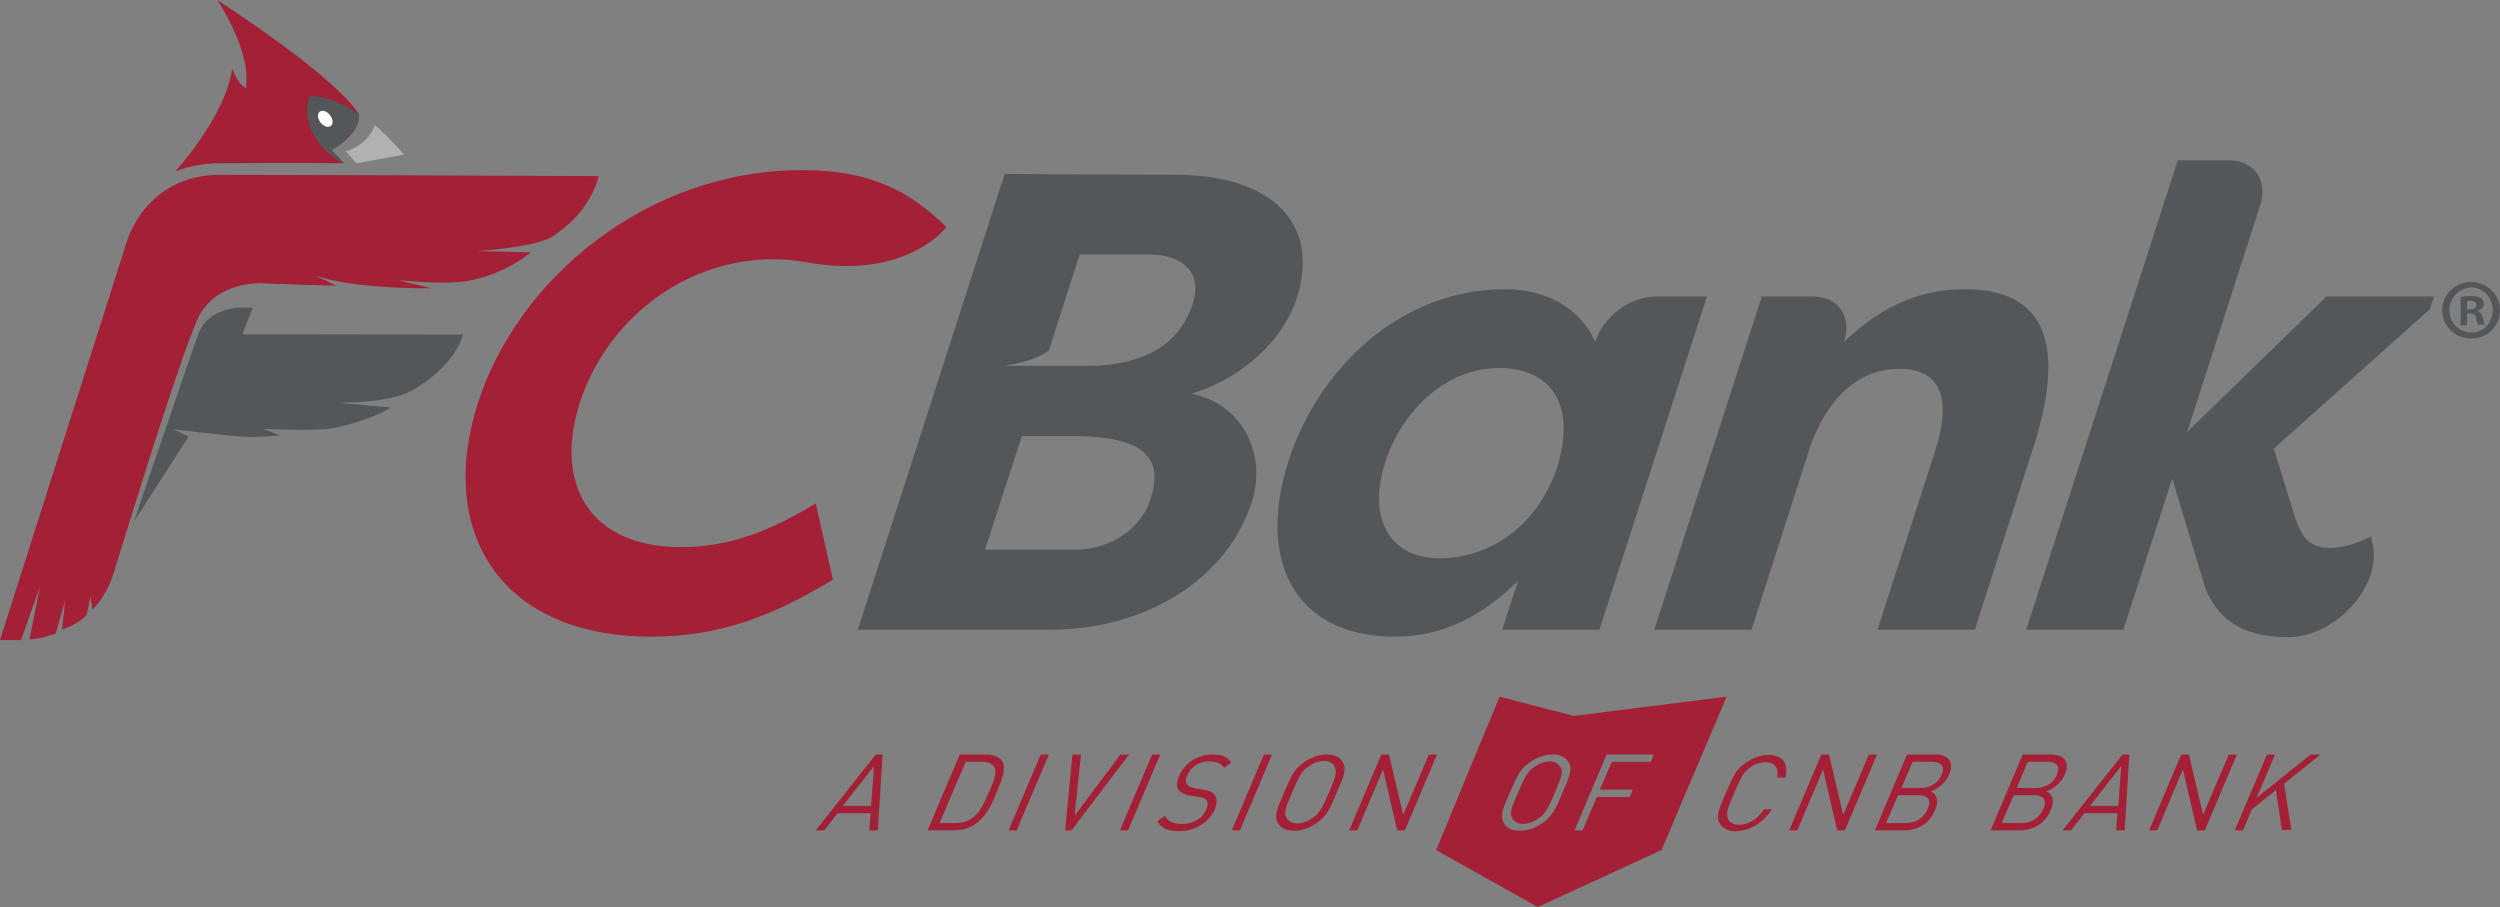 <?xml version="1.0" encoding="utf-8"?>
<!-- Generator: Adobe Illustrator 27.9.0, SVG Export Plug-In . SVG Version: 6.00 Build 0)  -->
<svg version="1.1" id="Layer_1" xmlns="http://www.w3.org/2000/svg" xmlns:xlink="http://www.w3.org/1999/xlink" x="0px" y="0px"
	 viewBox="0 0 583.5 211.7" style="enable-background:new 0 0 583.5 211.7;" xml:space="preserve">
<rect x="0" y="0" width="583.5" height="211.7" fill="#808080" stroke="none"/>
<style type="text/css">
	.st0{fill:#54575A;}
	.st1{fill:#A32036;}
	.st2{fill:#B3B0B2;}
	.st3{fill:#FFFFFF;}
</style>
<g>
	<g>
		<path class="st0" d="M398.4,69.2L373.3,147h-22.7l3.7-11.4c-8.2,8-17.3,13-28.7,13c-23.8,0-32.2-18.2-24.9-40.9
			c7-21.8,26.2-40.2,50.6-40.2c10.5,0,18,5.2,21,12.3v0c1.9-5.9,8.2-10.6,14.1-10.6H398.4z M336.1,130.3c11.1,0,22.7-7.1,27.3-21.2
			c4.6-14.4-1.2-23.2-13.5-23.2c-12.5,0-22.7,10-26.6,22C319.3,120.3,323.7,130.3,336.1,130.3z"/>
		<path class="st0" d="M411.2,69.2h12c5.9,0,9.1,4.8,7.2,10.6v0c9.5-9.1,18.7-12.3,28.2-12.3c21.9,0,22.3,17.4,15.9,37.2L460.9,147
			h-22.7l13.5-41.9c3.5-10.8,2.2-19-8.4-19s-17.6,8.3-21.1,19.1L408.8,147h-22.7L411.2,69.2z"/>
		<path class="st0" d="M543,69.2h25.1l-1,3l-36.4,32.5l5,16.2c1.8,5.3,4,7,8.4,7c1.7,0,5.9-0.8,9.3-2.7l0.4,1.9
			c2.1,9.7-8.7,21.6-19.7,21.6c-0.1,0-0.1,0-0.2,0c-8.8,0-16-2.9-19.3-11.8l-7.6-25.2L495.6,147h-22.7l35.4-109.6h12
			c5.9,0,9.1,4.8,7.2,10.6l-17,52.8L543,69.2z"/>
		<g>
			<g>
				<path class="st1" d="M187.2,39.7c16.5,0,25.5,5.3,33.7,13.3c0,0-9.3,12.5-32.8,8.2c-2.3-0.4-4.7-0.7-7.5-0.7
					c-21.5,0-39.3,14.8-45.3,33.6s2.2,33.6,23.7,33.6c12,0,21.8-4.4,31.4-10.2l4,17.8c-13.3,8-25.8,13.3-42.3,13.3
					c-35.9,0-50-25-40.6-54.4S151.3,39.7,187.2,39.7z"/>
			</g>
		</g>
		<g>
			<path class="st1" d="M202.9,193.8l0.3-4h-7.7l-3.1,4h-2l14-17.7h1.6l-1.1,17.7H202.9z M204,178.8l-7.3,9.3h6.6L204,178.8z"/>
			<path class="st1" d="M227.8,192.2c-1.5,1.1-3.3,1.6-5.2,1.6h-6.1l7.5-17.7h6.1c1.8,0,3.2,0.6,3.8,1.6c1.1,1.8-0.2,4.5-1.2,7
				C231.7,187.2,230.5,190.3,227.8,192.2z M232.1,179.1c-0.5-0.9-1.6-1.3-2.9-1.3h-3.8l-6.1,14.3h3.8c1.4,0,2.7-0.3,4-1.3
				c1.8-1.3,2.8-3.9,3.8-6.1C231.8,182.6,232.8,180.4,232.1,179.1z"/>
			<path class="st1" d="M235.4,193.8l7.5-17.7h1.9l-7.5,17.7H235.4z"/>
			<path class="st1" d="M250.1,193.8h-1.5l1.7-17.7h2l-1.5,14.3l10.7-14.3h2L250.1,193.8z"/>
			<path class="st1" d="M261.4,193.8l7.5-17.7h1.9l-7.5,17.7H261.4z"/>
			<path class="st1" d="M275.2,194c-2.7,0-4.1-0.7-5.1-2.3l1.8-1.3c0.8,1.5,2,1.9,4,1.9c2.6,0,4.7-1.2,5.6-3.3
				c0.4-0.9,0.5-1.7,0.1-2.2c-0.4-0.5-0.7-0.6-1.9-0.8l-1.9-0.3c-1.3-0.2-2.2-0.7-2.7-1.3c-0.6-0.8-0.5-1.9,0.1-3.3
				c1.3-3,4.3-5,7.8-5c2.3,0,3.5,0.6,4.4,1.9l-1.7,1.2c-0.7-1-1.6-1.5-3.5-1.5c-2.4,0-4.3,1.3-5.1,3.3c-0.4,0.9-0.4,1.6-0.1,2
				c0.3,0.5,1.1,0.8,2,1l1.8,0.3c1.6,0.2,2.2,0.6,2.7,1.2c0.6,0.8,0.6,2,0,3.5C282.1,192,278.9,194,275.2,194z"/>
			<path class="st1" d="M287.5,193.8l7.5-17.7h1.9l-7.5,17.7H287.5z"/>
			<path class="st1" d="M307.3,192.1c-1.7,1.2-3.5,1.8-5.3,1.8c-1.8,0-3.1-0.6-3.7-1.8c-1-1.7-0.2-3.4,1.4-7.1
				c1.6-3.7,2.3-5.5,4.7-7.1c1.7-1.2,3.5-1.8,5.3-1.8c1.8,0,3,0.6,3.7,1.8c1,1.7,0.2,3.4-1.4,7.1
				C310.4,188.7,309.7,190.5,307.3,192.1z M311.5,178.9c-0.4-0.8-1.3-1.3-2.5-1.3c-1.2,0-2.5,0.5-3.6,1.3c-1.6,1.1-2.2,2.3-3.8,6
				s-2,4.9-1.3,6c0.4,0.8,1.3,1.3,2.5,1.3c1.2,0,2.5-0.5,3.6-1.3c1.6-1.1,2.2-2.3,3.8-6S312.1,180.1,311.5,178.9z"/>
			<path class="st1" d="M326.1,193.8l-3.3-14.2l-6,14.2h-1.9l7.5-17.7h1.8l3.3,14.1l6-14.1h1.9l-7.5,17.7H326.1z"/>
			<g>
				<path class="st1" d="M367.3,167.1l-17.3-4.5l-14.8,35.8l23.7,13.3l28.9-13.3l15.2-35.8L367.3,167.1z M364.7,185
					c-1.6,3.7-2.3,5.5-4.7,7.1c-1.7,1.2-3.5,1.8-5.3,1.8c-1.8,0-3.1-0.6-3.7-1.8c-1-1.7-0.2-3.4,1.4-7.1c1.6-3.7,2.3-5.5,4.7-7.1
					c1.7-1.2,3.5-1.8,5.3-1.8c1.8,0,3,0.6,3.7,1.8C367.1,179.5,366.3,181.2,364.7,185z M385.3,177.8h-9.1l-2.8,6.5h7.7l-0.7,1.7
					h-7.7l-3.3,7.8h-1.9l7.5-17.7h11L385.3,177.8z"/>
				<path class="st1" d="M361.7,177.7c-1.2,0-2.5,0.5-3.6,1.3c-1.6,1.1-2.2,2.3-3.8,6c-1.6,3.7-2,4.9-1.3,6c0.4,0.8,1.3,1.3,2.5,1.3
					c1.2,0,2.5-0.5,3.6-1.3c1.6-1.1,2.2-2.3,3.8-6c1.6-3.7,2-4.9,1.3-6C363.7,178.2,362.8,177.7,361.7,177.7z"/>
			</g>
			<path class="st1" d="M405.1,194c-1.7,0-3.1-0.6-3.7-1.8c-1-1.7-0.2-3.4,1.4-7.1c1.6-3.7,2.3-5.5,4.7-7.1c1.7-1.2,3.6-1.8,5.3-1.8
				c3.2,0,4.7,1.9,3.9,5.3h-1.9c0.4-2.2-0.5-3.6-2.7-3.6c-1.2,0-2.5,0.4-3.6,1.2c-1.6,1.1-2.2,2.4-3.8,6.1s-2,4.9-1.3,6.1
				c0.4,0.8,1.4,1.2,2.5,1.2c2.2,0,4.4-1.4,5.8-3.6h1.9C411.5,192,408.3,194,405.1,194z"/>
			<path class="st1" d="M428.8,193.8l-3.3-14.2l-6,14.2h-1.9l7.5-17.7h1.8l3.3,14.1l6-14.1h1.9l-7.5,17.7H428.8z"/>
			<path class="st1" d="M444.5,193.8h-6.9l7.5-17.7h6.6c3.1,0,4.5,1.8,3.2,4.7c-0.8,1.9-2.5,3.3-4.3,3.9c1.4,0.6,2,2.1,1.1,4.2
				C450.5,192.1,447.7,193.8,444.5,193.8z M451,177.8h-4.6l-2.6,6.1h4.6c2,0,3.9-1,4.8-3.1C454.1,178.8,452.9,177.8,451,177.8z
				 M447.8,185.6H443l-2.8,6.5h4.8c2.2,0,4.1-1.3,4.9-3.3C450.9,186.9,450,185.6,447.8,185.6z"/>
			<path class="st1" d="M471.5,193.8h-6.9l7.5-17.7h6.6c3.1,0,4.5,1.8,3.2,4.7c-0.8,1.9-2.5,3.3-4.3,3.9c1.4,0.6,2,2.1,1.1,4.2
				C477.5,192.1,474.6,193.8,471.5,193.8z M477.9,177.8h-4.6l-2.6,6.1h4.6c2,0,3.9-1,4.8-3.1C481,178.8,479.9,177.8,477.9,177.8z
				 M474.8,185.6H470l-2.8,6.5h4.8c2.2,0,4.1-1.3,4.9-3.3C477.8,186.9,477,185.6,474.8,185.6z"/>
			<path class="st1" d="M493.9,193.8l0.3-4h-7.7l-3.1,4h-2l14-17.7h1.6l-1.1,17.7H493.9z M495.1,178.8l-7.3,9.3h6.6L495.1,178.8z"/>
			<path class="st1" d="M512.8,193.8l-3.3-14.2l-6,14.2h-1.9l7.5-17.7h1.8l3.3,14.1l6-14.1h1.9l-7.5,17.7H512.8z"/>
			<path class="st1" d="M532.6,193.8l-1.4-9.4l-5.6,4.5l-2.1,4.9h-1.9l7.5-17.7h1.9l-4.3,10.1l12.6-10.1h2.3l-8.5,6.8l1.7,10.8
				H532.6z"/>
		</g>
		<g>
			<path class="st1" d="M83.7,26.5c-2.6-3.8-10.3-11.6-33-26.5c0,0,0.7,1,1.6,2.6c2.2,3.9,6,11.4,5.1,17.9c0,0-1.5-0.2-3.2-4.4
				C52.8,25,45.6,34.7,40.9,40c2.9-1.1,6.4-1.9,10.6-1.9c4.6,0,15.9-0.1,28.7,0L77.4,35C77.4,35,84.5,31.2,83.7,26.5z"/>
			<path class="st0" d="M83.7,26.5c-6.8-4.4-11.4-4.1-11.4-4.1c-2.8,7.9,4.7,14.5,8,15.7L77.4,35C77.4,35,84.5,31.1,83.7,26.5z"/>
			<g>
				<path class="st2" d="M94.3,36.1C94.3,36.1,94.3,36.1,94.3,36.1c-1.5-1.8-3-3.3-4.4-4.7c-0.8-0.7-1.2-1.2-2.4-2.2
					c-1.9,5.1-6.8,6.1-6.8,6.1l2.5,2.8L94.3,36.1z"/>
			</g>
			<ellipse transform="matrix(0.789 -0.615 0.615 0.789 -1.059 52.478)" class="st3" cx="75.9" cy="27.8" rx="1.4" ry="2.1"/>
			<g>
				<path class="st0" d="M40.5,100.2c0,0,9.7,1.2,15.6,1.7c4.2,0.3,9.3-0.3,9.3-0.3l-4.1-1.5c0,0,11.4,0.6,16-0.1
					c3.9-0.6,11.8-3.2,13.8-4.9l-12.3-1.1c0,0,11.8,0.2,17.3-2.8c0,0,9.7-5.2,12-13.1c-2.9,0-28.6-0.1-51.5-0.1l2.4-6.2
					c-1.2,0-3.3,0-3.3,0l-0.1,0c0,0-6.5,0.2-9.1,5.5c0,0.1-0.1,0.2-0.1,0.3c0,0,0,0,0,0c-0.1,0.1-14.8,43-15.1,44.1l12.7-19.8
					L40.5,100.2z"/>
			</g>
			<path class="st1" d="M51.4,40.8c-17.5,0-21.8,15.6-21.8,15.6L0,149.4l4.9,0l4.4-12.4l-2.4,12.2c0,0,0.2,0,0.4,0
				c2-0.2,3.9-0.7,5.7-1.3l2.2-7.8l-0.7,6.8c0,0,2-0.5,4.3-2.1c0.5-0.4,1-0.8,1.4-1.2l0.9-4.3l0.5,3c2.3-2.4,4-5.4,5-8.8
				c6.3-20.5,16.8-54,19.9-59.8c4.2-8,14.3-7.6,14.3-7.6s3.2,0.2,17.7,0.6l-6.5-3.2c0,0,5.3,3.8,28.8,3.8l-7.8-1.9
				c0,0,11.4,1.2,16.5,0.1c5.8-1.1,10.6-3.6,14.4-6.6l-12.6-0.3c0,0,13.2-0.8,17.5-3.3c3.2-2.1,5.4-4.3,6.6-5.8
				c3.7-4.6,4.3-8.4,4.3-8.4S68.8,40.8,51.4,40.8z"/>
		</g>
		<path class="st0" d="M274.5,40.8l-40-0.2L200.2,147h44.6c22.7,0,41.6-11.8,47.4-29.9c3.5-10.9-2.1-22.9-14.1-25.2
			c12.7-3.9,21.6-13.2,24.5-22.1C308.5,51.7,296.2,40.8,274.5,40.8z M268.5,116.6c-2.3,7.1-9.7,11.7-17.6,11.7h-21l8.6-26.5h12.3
			C270.4,101.8,270.8,109.5,268.5,116.6z M278.4,70.8c-2.2,7-8.2,14.6-25,14.6h-19.2c0,0,6.7-0.7,10.6-3.6l7.2-22.4h16.5
			C275.7,59.5,280.8,63.3,278.4,70.8z"/>
	</g>
	<path class="st0" d="M583.5,72.4c0,3.7-2.9,6.6-6.7,6.6c-3.8,0-6.8-2.9-6.8-6.6c0-3.6,3-6.6,6.8-6.6
		C580.6,65.9,583.5,68.8,583.5,72.4z M571.7,72.4c0,2.9,2.2,5.2,5.1,5.2c2.9,0,5-2.3,5-5.2c0-2.9-2.1-5.3-5-5.3
		C573.9,67.2,571.7,69.6,571.7,72.4z M575.8,75.9h-1.5v-6.6c0.6-0.1,1.4-0.2,2.5-0.2c1.2,0,1.8,0.2,2.3,0.5c0.4,0.3,0.6,0.8,0.6,1.4
		c0,0.7-0.6,1.3-1.4,1.5v0.1c0.6,0.2,1,0.7,1.2,1.6c0.2,1,0.3,1.4,0.5,1.6h-1.6c-0.2-0.2-0.3-0.8-0.5-1.6c-0.1-0.7-0.5-1-1.4-1h-0.7
		V75.9z M575.8,72.2h0.7c0.8,0,1.5-0.3,1.5-1c0-0.6-0.4-1-1.4-1c-0.4,0-0.7,0-0.8,0.1V72.2z"/>
</g>
</svg>
